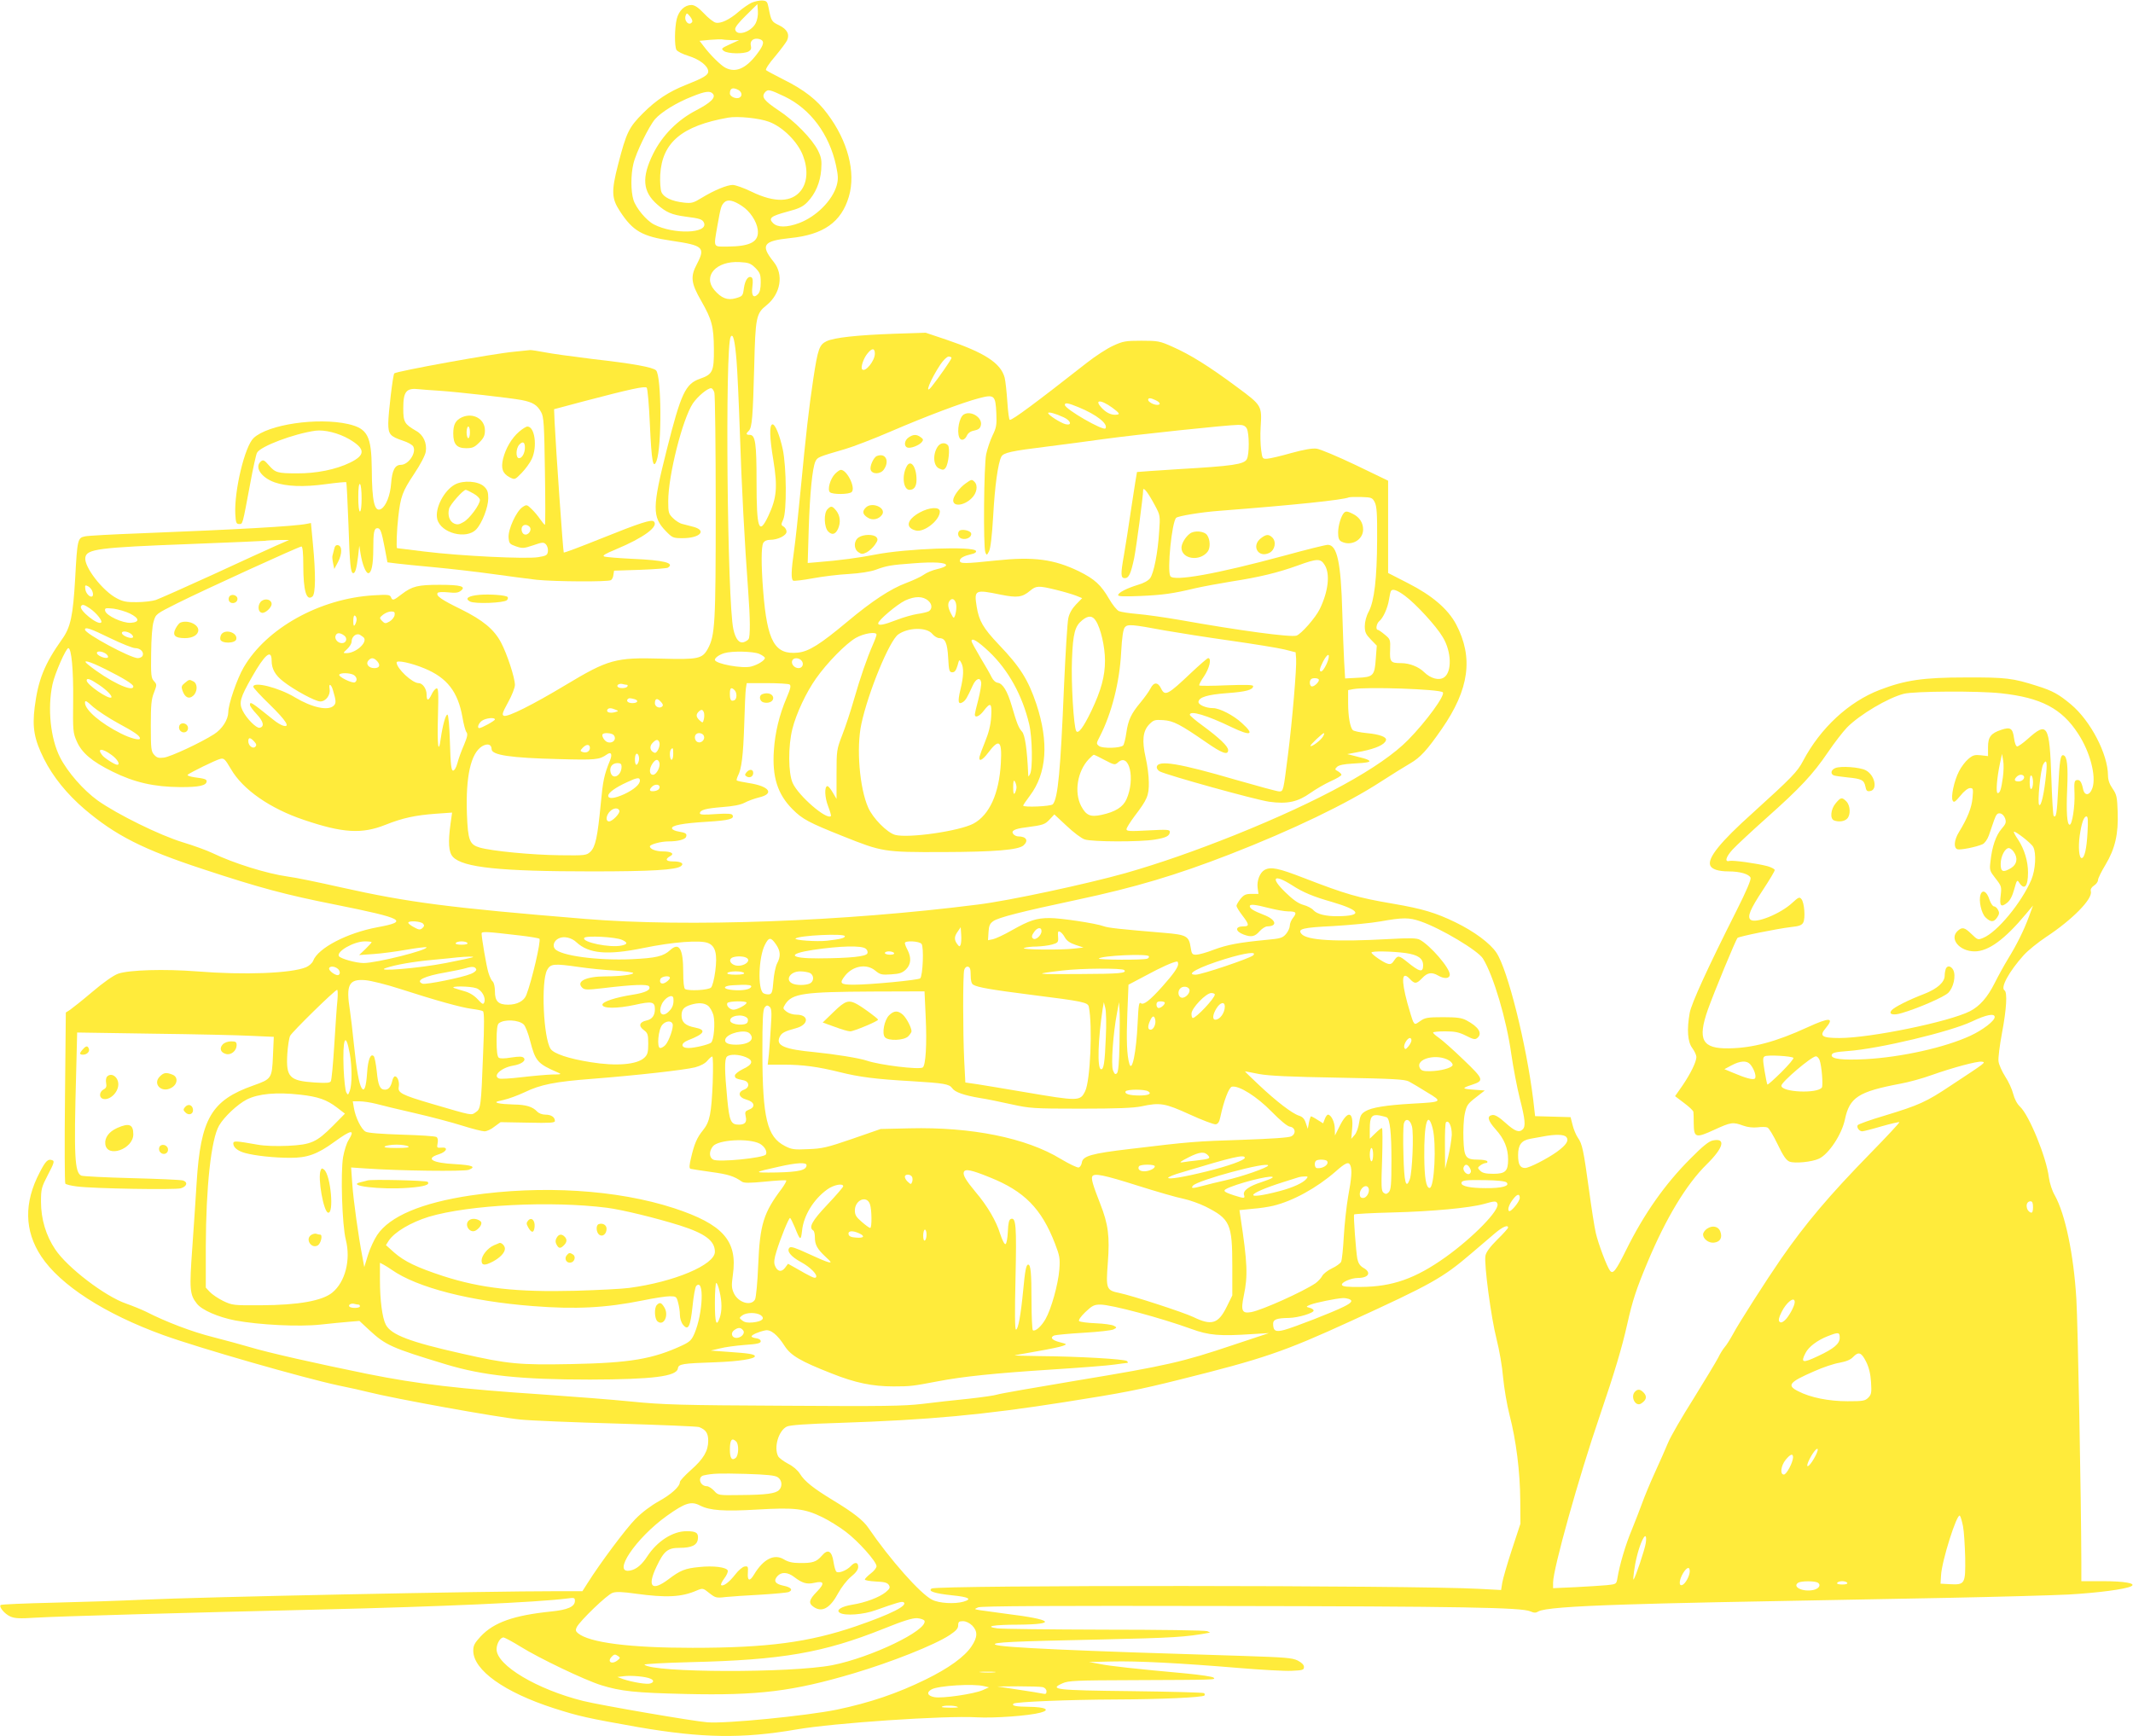 <?xml version="1.0" standalone="no"?>
<!DOCTYPE svg PUBLIC "-//W3C//DTD SVG 20010904//EN"
 "http://www.w3.org/TR/2001/REC-SVG-20010904/DTD/svg10.dtd">
<svg version="1.0" xmlns="http://www.w3.org/2000/svg"
 width="1280pt" height="1042pt" viewBox="0 0 1280 1042"
 preserveAspectRatio="xMidYMid meet">
<g transform="translate(0,1042) scale(0.1,-0.1)"
fill="#ffeb3b" stroke="none">
<path d="M4511 10404 c-19 -9 -54 -33 -78 -54 -55 -48 -108 -73 -138 -66 -13
3 -45 28 -71 56 -34 36 -56 50 -75 50 -40 0 -75 -33 -88 -84 -13 -55 -14 -161
-2 -185 6 -10 38 -26 71 -36 68 -21 120 -61 120 -94 0 -22 -29 -39 -135 -81
-101 -40 -177 -90 -256 -169 -85 -85 -100 -115 -150 -309 -41 -159 -39 -203
10 -278 79 -122 135 -153 311 -179 190 -28 204 -40 153 -138 -41 -77 -37 -115
25 -223 64 -112 75 -153 76 -289 1 -133 -7 -152 -83 -178 -88 -31 -114 -86
-200 -427 -87 -345 -88 -402 -6 -487 40 -41 44 -43 101 -43 102 0 147 44 69
67 -22 6 -53 14 -69 18 -16 3 -41 19 -57 35 -27 26 -29 34 -29 102 0 155 86
494 148 587 29 42 87 91 109 91 7 0 16 -12 20 -27 4 -16 8 -325 8 -688 0 -703
-4 -769 -48 -850 -33 -59 -58 -64 -277 -58 -276 8 -319 -4 -577 -159 -198
-119 -346 -193 -369 -184 -13 5 -10 17 25 81 23 41 41 88 41 104 0 43 -47 186
-83 254 -42 80 -109 135 -242 201 -115 56 -150 80 -139 97 3 6 30 7 62 4 44
-5 62 -3 77 9 34 26 1 36 -126 36 -131 0 -165 -8 -228 -56 -50 -39 -56 -40
-65 -18 -6 15 -19 16 -104 11 -322 -19 -643 -197 -780 -433 -39 -67 -92 -220
-92 -268 -1 -46 -37 -102 -86 -133 -80 -51 -258 -134 -300 -140 -32 -4 -43 -1
-59 17 -18 20 -20 36 -20 174 0 123 3 160 19 199 18 47 18 49 0 69 -17 18 -19
37 -17 167 1 89 6 163 15 191 13 45 14 45 143 110 158 79 729 340 744 340 7 0
11 -40 11 -112 0 -154 19 -218 55 -188 19 16 20 134 3 313 l-12 128 -25 -5
c-73 -15 -417 -34 -1001 -57 -162 -6 -310 -14 -329 -18 -45 -9 -47 -16 -60
-254 -13 -223 -27 -292 -79 -364 -106 -150 -143 -243 -164 -408 -15 -122 -3
-192 56 -310 54 -107 137 -210 243 -301 186 -158 351 -242 710 -360 342 -113
500 -155 798 -214 408 -82 442 -100 251 -135 -183 -34 -358 -125 -387 -202 -5
-13 -24 -30 -42 -38 -89 -37 -371 -48 -656 -25 -194 15 -406 9 -472 -14 -28
-10 -88 -52 -155 -109 -60 -51 -121 -99 -134 -108 l-25 -16 -5 -509 c-3 -280
-2 -513 2 -518 4 -5 36 -13 70 -17 99 -13 590 -21 623 -11 37 11 44 37 13 47
-13 4 -151 10 -308 14 -157 4 -293 11 -302 15 -40 18 -45 116 -31 616 l6 243
456 -7 c251 -3 516 -9 590 -13 l134 -6 -5 -114 c-6 -136 -8 -139 -118 -178
-252 -89 -316 -199 -340 -583 -5 -86 -17 -262 -26 -390 -18 -251 -16 -282 28
-337 30 -38 127 -80 229 -100 144 -27 383 -39 512 -25 61 7 139 14 173 17 l61
5 59 -55 c99 -91 131 -106 461 -206 222 -67 447 -91 863 -91 377 1 521 19 528
67 4 27 25 30 228 37 135 5 234 20 234 36 0 12 -36 18 -155 26 l-110 8 55 13
c30 8 98 17 150 21 75 5 95 10 95 22 0 9 -11 16 -27 18 -16 2 -28 7 -28 11 0
9 39 27 81 36 33 8 74 -25 118 -94 37 -57 95 -91 281 -164 143 -57 245 -78
372 -78 104 0 115 2 268 31 146 28 335 48 677 70 171 11 342 24 380 30 37 5
72 10 78 10 5 0 4 5 -2 11 -12 12 -289 28 -528 30 -88 1 -153 3 -145 5 8 1 71
13 140 25 69 12 136 26 150 32 24 9 23 10 -19 21 -48 12 -63 29 -34 41 10 3
89 11 176 16 87 5 167 14 179 20 21 11 21 12 2 22 -10 6 -59 13 -109 15 -49 2
-94 8 -99 13 -6 5 9 27 37 54 41 39 53 45 90 45 66 0 361 -79 546 -146 106
-39 171 -44 366 -31 l100 6 -220 -73 c-297 -100 -396 -123 -929 -211 -252 -42
-469 -80 -482 -85 -13 -5 -90 -16 -171 -25 -81 -8 -206 -22 -278 -31 -111 -13
-232 -15 -830 -11 -616 3 -726 6 -915 25 -118 12 -354 30 -525 42 -512 34
-756 63 -1060 124 -309 63 -594 127 -710 162 -44 13 -142 40 -217 59 -127 32
-282 91 -403 153 -27 13 -81 35 -118 48 -126 43 -354 217 -426 326 -55 82 -85
181 -85 285 0 78 3 87 42 163 35 66 40 82 27 86 -27 11 -41 -3 -77 -73 -95
-181 -92 -350 9 -503 114 -173 382 -346 733 -473 215 -78 844 -258 1050 -302
69 -14 150 -32 180 -40 159 -40 766 -150 913 -165 59 -6 320 -17 580 -24 259
-8 481 -17 492 -21 41 -16 55 -37 55 -82 0 -61 -28 -109 -104 -176 -36 -32
-66 -64 -66 -72 0 -27 -52 -74 -126 -115 -47 -26 -102 -67 -141 -107 -58 -59
-212 -265 -288 -386 l-30 -47 -140 0 c-463 0 -2152 -35 -2495 -51 -124 -6
-366 -14 -537 -18 -172 -4 -316 -10 -319 -14 -12 -11 24 -54 58 -69 27 -12 56
-13 153 -7 122 8 912 30 1710 49 719 17 1297 43 1478 66 43 6 47 5 47 -14 0
-35 -43 -54 -143 -64 -224 -23 -343 -65 -422 -149 -37 -40 -45 -55 -45 -86 0
-117 187 -250 485 -346 150 -48 200 -59 505 -113 384 -66 624 -70 949 -14 224
39 890 84 1081 73 107 -6 313 9 384 28 63 17 29 34 -70 35 -78 1 -105 6 -92
19 11 11 337 24 613 25 268 1 520 12 533 24 3 3 2 9 -2 14 -4 4 -201 9 -436
12 -457 5 -497 10 -414 47 35 16 79 18 424 19 504 2 496 2 483 15 -6 6 -80 17
-164 25 -306 28 -455 44 -519 57 l-65 12 135 3 c154 4 417 -10 765 -39 133
-11 274 -19 315 -17 67 3 75 5 75 23 0 13 -13 26 -38 39 -33 16 -77 19 -315
27 -1027 31 -1470 51 -1499 68 -26 14 100 20 632 31 436 10 509 14 655 41 3 0
-4 4 -15 9 -11 5 -288 9 -616 9 -328 1 -618 4 -645 8 -81 11 -23 22 126 22
239 2 208 31 -70 65 -69 9 -141 19 -160 22 -35 6 -35 6 -10 17 18 8 450 10
1450 8 1454 -2 1812 -9 1863 -32 23 -10 33 -10 48 -1 29 18 186 31 529 42 285
9 513 14 1930 40 300 6 626 15 725 20 174 10 343 32 375 50 31 17 -41 30 -171
30 l-129 0 0 108 c-1 382 -21 1446 -30 1587 -16 267 -67 509 -129 620 -17 29
-31 74 -36 109 -14 118 -118 373 -173 424 -18 17 -33 46 -41 77 -7 28 -28 74
-48 104 -19 30 -37 70 -40 90 -3 20 7 97 21 172 27 143 33 243 15 255 -26 16
27 113 115 211 25 28 86 77 134 109 158 104 281 229 269 274 -3 13 3 24 19 35
13 8 24 23 24 33 0 10 20 51 45 92 58 97 78 185 73 318 -3 88 -6 103 -30 138
-19 27 -28 53 -28 80 -1 128 -104 327 -222 426 -73 61 -110 82 -203 111 -147
47 -187 52 -430 51 -256 0 -362 -16 -516 -75 -186 -72 -355 -229 -459 -426
-34 -65 -66 -98 -303 -313 -194 -174 -271 -270 -254 -314 9 -23 49 -36 110
-36 68 0 123 -16 132 -38 4 -11 -24 -78 -84 -197 -174 -345 -270 -556 -281
-613 -18 -101 -13 -174 15 -212 14 -19 25 -43 25 -54 -1 -31 -35 -100 -84
-172 l-44 -63 54 -41 c30 -22 55 -46 56 -53 1 -7 2 -38 2 -71 1 -85 12 -88
123 -37 100 46 112 48 174 25 28 -10 60 -13 86 -10 24 3 50 3 59 -1 9 -3 36
-48 61 -100 34 -71 52 -97 72 -105 32 -12 135 -2 177 18 59 28 136 145 155
234 28 134 80 168 334 216 50 9 133 32 185 51 130 46 276 85 303 81 26 -4 25
-4 -186 -143 -148 -99 -191 -118 -398 -181 -85 -25 -157 -51 -161 -57 -8 -13
9 -37 27 -37 7 0 59 13 116 30 56 16 105 27 107 25 3 -2 -76 -87 -174 -187
-248 -254 -388 -420 -536 -633 -87 -126 -256 -390 -289 -453 -17 -31 -39 -66
-49 -77 -10 -11 -28 -40 -40 -65 -13 -25 -79 -134 -147 -244 -69 -109 -138
-228 -153 -265 -15 -36 -51 -118 -80 -181 -29 -63 -62 -144 -75 -180 -13 -36
-41 -108 -62 -160 -38 -90 -74 -212 -87 -292 -6 -36 -7 -36 -64 -42 -31 -3
-117 -8 -189 -12 l-133 -6 0 34 c0 81 154 633 281 1003 88 258 133 409 164
548 32 143 55 212 122 372 111 265 233 467 354 586 103 101 118 161 37 144
-24 -5 -61 -35 -134 -109 -153 -153 -278 -331 -385 -547 -62 -125 -79 -148
-97 -126 -18 22 -71 162 -86 228 -8 35 -26 150 -40 254 -33 241 -41 280 -67
316 -11 16 -26 51 -32 77 l-12 47 -106 3 -107 3 -11 97 c-41 334 -153 782
-221 884 -38 57 -134 128 -245 182 -119 58 -200 82 -375 112 -211 36 -281 56
-537 155 -152 59 -197 68 -234 48 -28 -15 -48 -65 -42 -108 l5 -36 -42 0 c-35
0 -46 -6 -66 -30 -13 -17 -24 -35 -24 -42 0 -6 16 -32 35 -57 43 -56 43 -66 6
-66 -51 0 -49 -30 2 -49 45 -17 67 -13 95 19 15 17 36 30 47 30 65 1 52 42
-23 70 -59 23 -82 37 -82 51 0 14 30 11 115 -11 43 -11 95 -20 115 -20 48 0
54 -7 30 -38 -11 -13 -20 -35 -20 -48 0 -12 -10 -35 -23 -50 -21 -24 -33 -27
-118 -35 -166 -16 -234 -29 -315 -59 -43 -17 -91 -30 -106 -30 -24 0 -27 5
-33 44 -10 68 -26 76 -157 87 -263 22 -339 30 -365 40 -46 17 -255 49 -324 49
-79 0 -120 -13 -228 -74 -45 -26 -95 -49 -112 -53 l-30 -6 3 48 c2 38 8 52 28
66 29 22 171 58 505 129 347 74 592 147 914 272 373 145 706 305 908 437 65
42 144 91 175 109 61 35 102 80 190 207 165 238 191 428 86 628 -49 92 -144
173 -287 246 l-121 62 0 277 0 277 -195 94 c-107 51 -212 95 -233 98 -26 4
-76 -5 -153 -26 -63 -18 -127 -33 -144 -34 -29 -2 -30 0 -37 53 -4 30 -6 91
-3 135 8 131 8 131 -142 242 -168 125 -281 195 -385 241 -78 35 -89 37 -188
37 -96 0 -111 -3 -170 -30 -36 -16 -108 -63 -160 -104 -302 -237 -442 -341
-460 -341 -5 0 -11 48 -15 108 -4 59 -11 124 -16 145 -23 88 -121 151 -352
229 l-122 41 -185 -6 c-226 -8 -364 -23 -410 -45 -43 -21 -52 -45 -79 -223
-27 -178 -45 -339 -76 -664 -14 -148 -32 -315 -40 -370 -17 -118 -19 -172 -5
-180 5 -3 58 3 117 14 59 11 157 23 217 26 66 4 130 14 160 25 68 25 91 29
227 39 124 10 202 5 196 -13 -2 -6 -26 -16 -54 -22 -27 -6 -63 -21 -79 -33
-16 -12 -64 -34 -106 -50 -94 -35 -206 -109 -353 -232 -164 -137 -231 -179
-297 -186 -139 -14 -184 67 -208 367 -13 164 -12 267 0 291 7 12 21 19 41 19
47 0 99 26 99 49 0 11 -8 24 -17 30 -16 9 -17 12 -3 43 22 48 20 316 -3 423
-19 86 -46 151 -62 148 -19 -5 -17 -78 6 -216 26 -161 20 -226 -30 -333 -57
-121 -71 -79 -71 205 0 231 -7 281 -41 281 -23 0 -24 7 -5 25 19 20 24 82 32
385 7 297 12 319 74 368 85 69 104 184 43 260 -81 101 -64 126 98 143 201 20
308 96 353 249 43 145 -6 334 -129 497 -61 83 -138 143 -260 204 -55 28 -104
54 -108 58 -5 5 19 42 54 82 34 41 66 84 72 96 17 37 1 67 -47 91 -46 22 -48
25 -64 107 -7 35 -11 40 -37 42 -17 1 -45 -5 -64 -13z m24 -123 c-28 -54 -115
-81 -123 -38 -3 12 20 41 65 85 l68 67 3 -42 c2 -24 -4 -55 -13 -72z m-381 8
c-17 -29 -52 5 -39 39 6 15 8 15 26 -7 10 -12 16 -27 13 -32z m239 -110 l42 0
-55 -25 c-52 -24 -54 -26 -36 -40 23 -17 118 -19 148 -3 14 8 18 17 14 34 -8
30 16 49 49 41 35 -9 32 -32 -13 -91 -66 -87 -128 -114 -190 -81 -28 15 -92
78 -131 131 l-23 30 64 6 c34 3 69 4 76 2 8 -2 32 -3 55 -4z m38 -299 c21 -12
25 -35 8 -45 -18 -12 -59 4 -59 24 0 32 17 39 51 21z m279 -40 c154 -75 266
-225 307 -413 13 -63 14 -82 4 -120 -26 -90 -122 -187 -226 -226 -73 -27 -129
-27 -156 0 -29 29 -14 42 87 69 68 18 92 29 119 57 48 50 77 117 83 194 4 56
1 74 -19 115 -35 70 -141 179 -239 243 -85 57 -102 79 -80 106 18 21 27 19
120 -25z m-432 17 c19 -22 -12 -53 -100 -99 -112 -58 -203 -150 -258 -260 -71
-143 -64 -229 25 -306 53 -47 87 -61 168 -72 87 -11 103 -16 112 -38 24 -64
-183 -70 -301 -9 -46 24 -108 99 -123 148 -16 52 -16 151 0 216 15 66 93 225
130 268 38 43 130 100 223 136 79 32 108 35 124 16z m337 -168 c83 -31 173
-121 204 -204 31 -81 26 -158 -12 -208 -55 -72 -158 -75 -296 -8 -47 23 -98
41 -114 41 -34 0 -112 -32 -187 -78 -49 -30 -60 -33 -106 -28 -73 8 -123 32
-135 64 -6 15 -9 61 -7 103 11 194 130 294 408 343 56 10 187 -3 245 -25z
m-163 -505 c48 -31 88 -91 95 -141 10 -74 -42 -102 -184 -103 -85 0 -81 -9
-58 125 20 111 22 121 42 141 20 19 54 12 105 -22z m81 -372 c28 -29 32 -39
32 -87 0 -37 -5 -59 -17 -71 -27 -27 -40 -8 -33 46 4 31 3 50 -5 55 -20 12
-39 -16 -46 -65 -6 -46 -8 -48 -49 -60 -50 -14 -86 0 -129 50 -70 84 13 175
152 167 55 -3 66 -7 95 -35z m-113 -557 c5 -60 14 -256 20 -435 10 -309 28
-654 50 -950 12 -159 13 -271 2 -286 -4 -6 -16 -14 -28 -18 -28 -9 -50 18 -63
77 -37 162 -51 1700 -16 1756 14 23 25 -22 35 -144z m830 42 c0 -42 -57 -113
-76 -94 -11 11 8 68 33 97 27 33 43 31 43 -3z m460 -25 c0 -9 -79 -122 -119
-172 -48 -59 -8 42 52 132 18 27 40 48 50 48 9 0 17 -4 17 -8z m269 -333 c3
-70 0 -86 -23 -133 -14 -29 -31 -80 -38 -112 -14 -68 -18 -558 -5 -589 8 -19
9 -19 22 6 9 17 18 92 25 212 10 183 29 317 49 356 13 24 57 34 276 61 88 11
241 31 340 45 197 27 746 85 806 85 29 0 41 -5 51 -22 15 -29 16 -156 0 -184
-16 -31 -88 -41 -398 -59 -142 -9 -259 -17 -261 -18 -1 -2 -16 -95 -33 -208
-16 -112 -37 -242 -45 -289 -21 -118 -20 -140 5 -140 24 0 36 26 56 120 12 59
54 371 54 409 1 22 31 -18 71 -93 31 -58 32 -61 25 -157 -8 -128 -32 -248 -54
-279 -11 -15 -40 -31 -73 -40 -68 -21 -119 -47 -119 -62 0 -8 38 -9 133 -5
136 6 194 14 332 47 44 10 141 28 215 40 168 26 279 53 398 96 118 43 137 43
162 2 33 -54 21 -158 -30 -263 -25 -52 -112 -151 -140 -160 -35 -11 -341 30
-705 95 -88 15 -200 31 -249 35 -49 4 -99 12 -111 17 -12 5 -39 38 -59 73 -50
86 -87 119 -181 166 -151 73 -271 89 -499 65 -189 -20 -216 -20 -216 -1 0 16
25 29 73 40 16 3 27 11 24 18 -10 30 -421 15 -607 -22 -90 -18 -215 -35 -344
-45 l-59 -5 6 202 c7 218 22 367 40 407 13 26 14 27 179 75 48 14 170 61 270
104 218 94 437 176 533 201 92 24 99 18 104 -91z m956 79 c28 -13 33 -28 9
-28 -21 0 -54 18 -54 30 0 13 14 13 45 -2z m-260 -45 c39 -29 46 -38 32 -41
-30 -6 -62 6 -90 34 -56 56 -15 60 58 7z m-203 3 c108 -44 179 -100 162 -127
-11 -18 -244 116 -244 141 0 15 19 12 82 -14z m-88 -61 c43 -20 51 -51 10 -41
-30 8 -104 55 -104 67 0 9 45 -3 94 -26z m1866 -510 c12 -24 15 -70 14 -225
-1 -233 -17 -367 -50 -430 -15 -27 -24 -62 -24 -88 0 -36 6 -49 36 -80 l36
-37 -6 -79 c-7 -102 -15 -110 -110 -114 l-74 -4 -6 103 c-3 57 -8 190 -11 294
-8 300 -31 405 -87 405 -13 0 -130 -29 -261 -65 -407 -110 -663 -156 -684
-123 -20 34 9 324 35 350 11 11 150 34 257 42 453 35 741 65 780 81 6 2 39 3
75 2 61 -2 66 -4 80 -32z m-6593 -260 c-43 -19 -214 -97 -380 -174 -166 -76
-320 -144 -342 -152 -22 -7 -74 -13 -115 -13 -60 -1 -84 4 -119 23 -85 44
-197 189 -189 244 7 52 76 61 633 82 237 9 437 18 445 19 8 2 44 4 80 5 l65 0
-78 -34z m-1102 -276 c4 -11 4 -23 0 -27 -12 -12 -40 15 -43 42 -3 25 -1 26
17 17 11 -6 23 -20 26 -32z m5782 11 c46 -11 99 -27 120 -35 l37 -15 -37 -38
c-23 -24 -40 -53 -46 -82 -6 -25 -17 -209 -26 -410 -21 -505 -36 -671 -67
-707 -10 -13 -178 -20 -178 -8 0 3 18 30 40 59 102 135 115 322 39 551 -49
145 -96 221 -225 356 -94 99 -119 142 -133 228 -16 101 -11 104 144 72 100
-20 129 -16 176 23 37 31 50 32 156 6z m2094 -36 c64 -47 187 -180 227 -248
53 -87 56 -210 7 -242 -30 -20 -80 -6 -118 31 -33 33 -88 55 -139 55 -63 0
-69 7 -66 80 2 61 1 64 -32 91 -19 16 -38 29 -42 29 -14 0 -8 37 8 51 24 19
51 79 59 129 4 25 9 48 12 53 9 15 37 6 84 -29z m-2860 -30 c24 -21 24 -50 2
-63 -10 -5 -40 -12 -68 -16 -27 -4 -84 -20 -125 -36 -77 -30 -110 -36 -110
-20 0 18 112 113 162 137 59 27 107 27 139 -2z m168 -38 c0 -17 -4 -40 -8 -51
-7 -18 -9 -17 -24 12 -20 38 -22 64 -5 81 18 18 38 -5 37 -42z m-5199 -8 c39
-27 77 -75 67 -84 -19 -19 -135 75 -121 97 8 14 18 11 54 -13z m239 -30 c58
-29 61 -52 6 -56 -49 -3 -148 43 -154 72 -3 17 2 18 50 13 29 -4 73 -17 98
-29z m1589 -10 c-2 -12 -15 -29 -30 -38 -25 -14 -29 -13 -45 3 -17 18 -17 19
6 38 13 10 34 19 48 19 19 0 24 -4 21 -22z m-228 -26 c0 -9 -5 -24 -10 -32 -7
-11 -10 -5 -10 23 0 23 4 36 10 32 6 -3 10 -14 10 -23z m4436 -8 c29 -44 55
-155 55 -239 0 -93 -23 -178 -81 -300 -49 -102 -80 -143 -92 -122 -15 28 -31
289 -25 433 6 154 18 197 62 232 36 29 61 28 81 -4z m414 -58 c74 -13 251 -41
393 -61 141 -20 288 -44 325 -53 l67 -17 3 -39 c4 -49 -23 -373 -49 -576 -28
-220 -27 -220 -53 -220 -11 0 -129 32 -261 70 -339 99 -465 120 -473 78 -2 -9
6 -22 18 -28 44 -23 577 -171 657 -182 108 -15 171 -1 247 53 31 22 86 54 121
70 36 16 65 33 65 39 0 5 -10 14 -21 21 -19 10 -20 12 -6 26 11 11 41 17 94
20 94 5 115 10 93 22 -8 5 -40 14 -70 21 l-55 14 90 17 c83 17 134 40 142 66
7 19 -38 36 -115 43 -40 4 -78 12 -84 18 -16 16 -28 82 -28 163 l0 77 31 6
c76 15 519 0 537 -19 17 -16 -99 -175 -208 -286 -161 -164 -528 -365 -1040
-571 -238 -95 -452 -170 -655 -228 -231 -65 -699 -166 -887 -189 -801 -102
-1745 -137 -2358 -86 -814 67 -1056 98 -1463 189 -133 30 -277 60 -320 65
-127 18 -323 79 -452 141 -33 16 -113 45 -179 65 -138 42 -391 167 -509 250
-87 63 -181 170 -227 260 -57 113 -76 293 -45 438 14 65 81 217 95 217 19 0
31 -133 29 -312 -2 -182 -1 -196 21 -246 30 -70 91 -122 215 -183 131 -65 250
-92 405 -93 112 -1 160 9 160 35 0 12 -11 16 -74 24 -26 4 -44 10 -40 15 15
13 167 88 195 95 23 6 29 0 65 -61 71 -123 235 -237 438 -305 233 -79 348 -86
490 -29 103 41 179 57 300 66 l99 7 -9 -64 c-16 -116 -12 -174 14 -202 60 -64
284 -87 836 -87 356 0 505 9 533 32 20 16 -1 28 -49 28 -42 0 -49 13 -17 31
29 15 8 29 -44 29 -40 0 -77 14 -77 30 0 12 66 30 111 30 56 0 100 11 106 27
7 19 -1 25 -44 32 -20 3 -38 11 -40 18 -7 19 63 32 211 41 131 8 166 17 151
41 -4 8 -36 9 -101 5 -66 -5 -94 -4 -94 4 0 21 35 30 134 38 66 5 109 13 134
26 20 11 59 25 87 32 94 22 63 67 -60 86 -38 6 -71 13 -74 16 -2 2 1 14 7 27
22 41 32 122 38 307 3 102 7 200 10 218 l5 32 122 0 c67 0 128 -4 135 -8 10
-7 6 -25 -18 -81 -43 -101 -69 -207 -76 -315 -11 -159 22 -262 111 -352 60
-61 101 -82 304 -163 235 -94 246 -96 596 -95 317 1 456 13 487 40 32 29 17
54 -32 54 -9 0 -23 6 -29 14 -16 19 7 32 74 40 105 14 115 17 144 48 l28 30
74 -69 c41 -39 89 -75 108 -81 43 -15 333 -16 421 -1 68 11 90 22 90 47 0 13
-17 14 -130 8 -109 -6 -130 -5 -130 7 0 8 22 43 48 78 77 101 87 124 86 204 0
39 -9 105 -19 148 -23 102 -17 159 21 199 27 27 33 29 84 26 62 -4 103 -26
258 -133 95 -66 132 -80 132 -47 0 23 -53 73 -152 146 -43 31 -78 61 -78 66 0
28 103 -3 250 -74 117 -56 141 -47 64 23 -50 47 -135 91 -175 91 -44 0 -90 21
-87 39 5 27 54 42 173 51 112 8 155 20 155 42 0 8 -44 9 -159 5 -87 -4 -161
-4 -164 -1 -3 4 10 29 29 56 32 48 46 108 24 108 -5 0 -51 -40 -102 -88 -139
-132 -157 -142 -180 -95 -19 40 -44 41 -64 1 -9 -18 -36 -55 -59 -83 -57 -68
-75 -106 -86 -184 -5 -36 -14 -70 -19 -75 -17 -17 -123 -19 -144 -4 -18 14
-18 16 4 58 71 138 119 327 128 506 5 90 12 137 22 149 17 20 41 18 240 -19z
m-6329 -46 c68 -33 136 -60 150 -60 31 0 54 -23 45 -45 -3 -8 -16 -15 -29 -15
-44 0 -317 147 -317 171 0 18 30 8 151 -51z m4934 25 c12 -14 30 -25 42 -25
35 0 48 -28 53 -119 4 -77 7 -86 25 -86 14 0 22 11 31 40 10 38 11 39 22 18
17 -30 15 -83 -5 -164 -17 -72 -13 -90 15 -73 17 11 26 27 59 99 19 43 46 53
51 19 2 -12 -6 -58 -17 -102 -12 -44 -21 -85 -21 -91 0 -22 29 -10 54 24 41
53 49 46 44 -37 -3 -50 -15 -97 -36 -148 -17 -41 -32 -83 -34 -92 -6 -32 17
-22 51 23 67 89 85 76 77 -61 -10 -182 -68 -311 -164 -363 -84 -45 -389 -89
-470 -68 -48 13 -134 100 -162 164 -52 117 -72 359 -41 502 41 191 168 499
221 537 60 43 172 45 205 3z m-4809 1 c10 -8 16 -18 11 -22 -10 -10 -59 8 -65
24 -5 17 30 15 54 -2z m1279 -10 c22 -16 14 -46 -13 -46 -25 0 -46 25 -38 45
7 19 26 19 51 1z m120 -15 c18 -31 -52 -91 -105 -91 -23 0 -23 0 4 25 14 13
26 33 26 44 0 30 28 53 50 41 10 -6 21 -14 25 -19z m3075 20 c0 -5 -9 -31 -21
-58 -38 -87 -77 -201 -114 -330 -20 -70 -52 -167 -71 -215 -33 -86 -34 -91
-34 -235 l0 -148 -23 39 c-12 21 -26 38 -32 38 -19 -3 -16 -69 5 -122 11 -29
19 -55 16 -58 -25 -25 -194 121 -229 198 -27 59 -28 222 -2 325 23 92 83 220
142 303 66 94 179 209 238 243 48 28 125 40 125 20z m675 -102 c116 -110 200
-262 241 -435 19 -79 22 -272 5 -300 -10 -18 -10 -18 -11 1 -6 143 -19 235
-37 254 -20 22 -30 46 -62 156 -26 88 -53 132 -83 137 -14 2 -28 15 -37 33 -8
17 -38 70 -68 119 -29 49 -53 93 -53 98 0 23 37 1 105 -63z m-5299 -13 c10 -8
16 -18 11 -22 -10 -10 -59 8 -65 24 -5 17 30 15 54 -2z m3919 0 c19 -8 35 -20
35 -25 0 -14 -40 -40 -81 -51 -51 -15 -219 16 -219 40 0 12 26 31 57 40 47 14
171 11 208 -4z m-2925 -41 c0 -49 21 -87 70 -125 65 -51 192 -120 222 -120 34
0 62 39 56 75 -7 36 9 31 20 -7 19 -64 20 -78 5 -93 -33 -33 -130 -12 -232 49
-97 59 -251 98 -251 64 0 -6 45 -55 100 -108 98 -96 125 -139 78 -125 -13 4
-38 19 -56 34 -136 109 -142 113 -142 90 0 -7 18 -32 41 -56 41 -44 47 -75 17
-81 -20 -4 -81 58 -103 105 -22 46 -13 77 56 198 78 138 119 172 119 100z
m6341 7 c-10 -34 -33 -72 -43 -72 -13 0 -9 19 12 60 24 46 42 53 31 12z
m-5707 -11 c21 -24 13 -41 -18 -41 -33 0 -53 25 -36 45 17 20 33 19 54 -4z
m2546 4 c16 -19 6 -45 -18 -45 -25 0 -46 25 -38 45 7 19 40 19 56 0z m-4178
-51 c112 -56 168 -91 168 -104 0 -39 -149 33 -270 130 -45 36 4 23 102 -26z
m1916 4 c135 -56 200 -140 227 -292 7 -42 18 -83 24 -90 9 -11 6 -28 -15 -78
-15 -34 -33 -83 -39 -108 -7 -26 -18 -45 -26 -45 -11 0 -15 34 -19 168 -3 101
-9 167 -15 168 -11 1 -29 -66 -40 -143 -14 -103 -22 -40 -17 128 4 149 3 176
-9 172 -8 -2 -21 -18 -29 -36 -19 -40 -30 -41 -30 0 0 34 -24 68 -48 68 -38 0
-132 88 -132 124 0 16 89 -3 168 -36z m-427 -38 c21 -12 25 -35 9 -45 -14 -9
-102 34 -94 46 7 12 61 11 85 -1z m-1526 -61 c46 -31 81 -67 73 -75 -15 -14
-148 77 -148 102 0 17 22 9 75 -27z m7318 34 c9 -9 -22 -43 -40 -43 -13 0 -18
31 -6 43 8 9 38 9 46 0z m-4152 -33 c6 0 7 -4 4 -10 -8 -13 -52 -13 -59 -1 -7
11 14 21 32 15 8 -2 18 -4 23 -4z m647 -32 c16 -16 15 -55 -2 -61 -20 -8 -26
2 -26 40 0 35 8 41 28 21z m7600 -19 c240 -26 365 -91 463 -243 71 -108 109
-253 86 -324 -16 -48 -48 -52 -57 -6 -9 42 -19 56 -38 52 -14 -3 -16 -15 -13
-80 3 -78 -14 -188 -29 -188 -16 0 -21 76 -15 214 6 139 0 196 -22 203 -18 6
-24 -31 -32 -198 -7 -149 -12 -181 -27 -166 -4 3 -10 107 -14 229 -11 321 -23
340 -144 231 -26 -23 -54 -43 -61 -43 -7 0 -15 20 -19 50 -8 59 -21 68 -76 50
-63 -21 -80 -43 -80 -104 l0 -54 -43 5 c-36 4 -48 1 -75 -22 -18 -15 -43 -48
-56 -74 -30 -58 -50 -155 -38 -176 7 -14 15 -8 46 29 22 28 46 46 58 46 19 0
20 -4 15 -59 -5 -59 -31 -123 -82 -206 -28 -46 -33 -93 -9 -102 17 -6 113 13
151 30 13 6 29 28 38 53 8 24 22 65 31 90 13 36 20 45 37 42 12 -2 24 -14 30
-31 7 -23 4 -32 -22 -62 -33 -38 -57 -106 -66 -193 -7 -55 -5 -59 30 -104 36
-46 37 -50 31 -102 -8 -63 1 -74 38 -45 18 14 32 41 43 81 16 58 18 60 31 39
31 -46 52 -21 52 63 0 67 -22 139 -59 196 -17 24 -28 46 -26 48 7 7 105 -69
116 -91 20 -37 14 -137 -11 -197 -59 -138 -205 -315 -289 -349 -31 -13 -33
-13 -70 23 -41 40 -56 44 -83 19 -52 -47 10 -123 102 -123 82 0 180 71 308
225 l42 50 -25 -68 c-30 -81 -71 -164 -125 -252 -22 -36 -58 -101 -80 -145
-43 -86 -90 -139 -148 -169 -126 -64 -598 -161 -783 -161 -106 0 -123 12 -84
58 55 66 26 68 -109 6 -187 -86 -328 -124 -470 -126 -162 -3 -191 51 -127 233
38 106 167 419 178 430 10 9 237 55 321 65 48 5 65 11 73 27 14 25 7 121 -11
141 -11 14 -17 12 -55 -23 -71 -66 -220 -126 -250 -101 -21 18 -3 62 75 180
38 58 70 111 70 118 0 6 -19 16 -42 23 -64 17 -207 37 -229 32 -31 -9 -23 23
18 68 21 23 113 109 205 191 200 178 277 260 368 394 38 56 89 122 114 148 76
77 246 178 341 202 63 16 449 18 583 3z m-8201 -35 c28 -8 20 -24 -12 -24 -25
0 -39 12 -28 24 8 7 12 7 40 0z m167 -44 c-15 -15 -44 -2 -44 19 0 29 13 33
34 11 14 -14 17 -23 10 -30z m-3268 -99 c102 -55 134 -77 134 -93 0 -14 -58 1
-115 30 -120 60 -215 141 -215 184 0 17 8 13 48 -24 27 -23 93 -67 148 -97z
m2989 79 c18 -7 18 -8 -7 -15 -29 -7 -52 1 -43 16 7 11 23 11 50 -1z m529 -16
c3 -8 3 -27 0 -40 -6 -24 -7 -24 -25 -8 -22 20 -24 35 -7 52 16 16 25 15 32
-4z m-1254 -42 c0 -8 -80 -52 -94 -52 -15 0 -4 30 16 44 24 17 78 22 78 8z
m704 -88 c9 -3 16 -14 16 -24 0 -20 -23 -32 -45 -24 -19 7 -37 39 -28 48 8 8
37 8 57 0z m550 -11 c9 -21 -16 -46 -37 -37 -17 6 -23 35 -10 47 12 13 41 7
47 -10z m3716 -2 c-11 -22 -69 -66 -76 -58 -5 4 72 77 81 77 3 0 1 -9 -5 -19z
m-6415 -31 c14 -15 16 -23 7 -32 -15 -15 -42 7 -42 33 0 25 12 24 35 -1z
m2432 -6 c7 -20 -14 -67 -29 -62 -26 9 -33 36 -14 57 23 25 35 26 43 5z
m-1007 -40 c0 -36 113 -53 405 -60 219 -6 242 -4 287 28 25 18 34 2 19 -35
-36 -88 -43 -123 -56 -262 -19 -199 -32 -258 -62 -287 -24 -22 -30 -23 -185
-21 -169 2 -405 25 -479 46 -61 18 -71 42 -77 201 -8 225 23 365 91 407 32 19
57 12 57 -17z m590 7 c0 -21 -22 -33 -45 -24 -14 5 -14 8 1 24 22 24 44 24 44
0z m500 -36 c0 -19 -4 -35 -10 -35 -11 0 -14 53 -3 63 11 12 13 8 13 -28z
m-3372 -5 c37 -26 56 -60 35 -60 -14 0 -78 41 -90 58 -33 41 -1 43 55 2z
m3165 -38 c-3 -12 -9 -22 -14 -22 -11 0 -12 54 -2 64 11 11 23 -19 16 -42z
m2797 6 c57 -30 61 -30 79 -14 68 62 105 -99 51 -221 -21 -47 -67 -76 -151
-94 -66 -14 -91 -3 -121 53 -43 83 -23 208 45 281 14 15 28 27 31 27 3 0 33
-14 66 -32z m5389 -104 c-10 -72 -17 -94 -31 -94 -12 0 -5 91 14 180 l12 55 7
-40 c4 -22 3 -67 -2 -101z m-8063 91 c10 -24 -16 -75 -37 -75 -24 0 -25 36 -3
68 18 26 32 28 40 7z m8323 -67 c-11 -115 -30 -201 -42 -189 -12 12 8 213 24
243 19 35 25 17 18 -54z m-8549 41 c0 -55 -54 -83 -66 -34 -8 31 10 55 42 55
18 0 24 -6 24 -21z m8413 -55 c12 -12 -6 -34 -29 -34 -26 0 -30 10 -12 28 13
13 31 16 41 6z m57 -39 c0 -19 -4 -37 -10 -40 -6 -4 -10 12 -10 40 0 28 4 44
10 40 6 -3 10 -21 10 -40z m-8360 10 c0 -23 -36 -54 -93 -81 -59 -27 -97 -31
-97 -10 0 18 42 49 112 81 61 29 78 31 78 10z m2260 -40 c0 -11 -5 -27 -10
-35 -7 -11 -10 -1 -10 35 0 36 3 46 10 35 5 -8 10 -24 10 -35z m-2142 -2 c-2
-11 -14 -19 -31 -21 -29 -4 -35 6 -15 26 19 19 50 15 46 -5z m-241 -139 c5
-15 -42 -64 -62 -64 -22 0 -19 36 6 61 21 21 50 23 56 3z m8810 -131 c-5 -97
-18 -153 -35 -153 -16 0 -21 66 -12 133 11 77 25 117 41 117 9 0 10 -27 6 -97z
m-443 -115 c27 -38 20 -76 -16 -98 -48 -29 -63 -23 -62 27 1 45 26 93 49 93 7
0 21 -10 29 -22z m-4329 -202 c63 -41 127 -68 237 -99 174 -51 188 -84 38 -86
-73 -1 -126 12 -148 36 -9 11 -37 26 -61 32 -31 9 -62 31 -108 76 -93 90 -69
112 42 41z m770 -216 c122 -42 344 -175 374 -223 63 -102 141 -364 170 -572
12 -83 35 -203 51 -267 33 -128 36 -168 18 -186 -22 -22 -47 -12 -104 39 -37
34 -63 49 -77 47 -36 -5 -30 -32 18 -86 52 -57 75 -114 75 -181 0 -70 -16 -86
-89 -86 -45 0 -65 5 -78 18 -17 17 -17 19 1 33 11 8 26 14 34 14 7 0 10 5 7
10 -3 6 -28 10 -54 10 -76 0 -85 13 -89 123 -2 52 1 120 8 152 11 51 17 60 66
98 l54 42 -68 5 c-70 5 -71 9 -10 29 76 25 73 33 -50 151 -61 59 -128 118
-147 131 -19 13 -35 27 -35 32 0 4 33 7 72 7 59 0 83 -5 125 -26 43 -22 55
-25 68 -14 33 27 9 67 -65 106 -28 15 -57 19 -140 19 -93 0 -109 -3 -137 -23
-31 -22 -32 -22 -43 -3 -5 11 -21 62 -35 113 -38 141 -32 193 15 143 30 -32
40 -31 75 5 31 33 57 37 95 15 38 -22 70 -19 70 6 0 40 -117 175 -180 209 -18
10 -61 11 -184 4 -322 -18 -494 -8 -526 31 -25 30 6 38 192 47 101 6 228 18
283 28 134 24 171 24 240 0z m-5986 -14 c9 -10 7 -16 -5 -27 -13 -11 -21 -10
-50 6 -19 10 -34 22 -34 27 0 14 77 9 89 -6z m3226 -125 c-6 -14 -8 -14 -21 3
-19 26 -18 46 4 76 l17 25 3 -44 c2 -24 0 -51 -3 -60z m485 81 c0 -27 -37 -59
-52 -44 -8 8 -7 18 6 36 19 30 46 34 46 8z m-3127 -27 c60 -7 111 -16 114 -19
11 -11 -46 -255 -79 -339 -14 -35 -55 -57 -109 -57 -59 0 -79 21 -79 80 0 28
-6 52 -13 59 -8 6 -19 30 -26 53 -12 38 -40 204 -41 235 0 14 28 12 233 -12z
m3267 -11 c11 -20 31 -34 64 -45 l48 -16 -54 -6 c-80 -10 -327 -7 -303 3 11 5
45 9 75 9 30 1 72 6 93 12 33 9 38 14 37 37 -1 15 -2 31 -1 35 2 17 25 0 41
-29z m-1320 7 c0 -11 -27 -18 -107 -27 -62 -7 -199 3 -189 13 19 19 296 32
296 14z m-1610 -37 c74 -68 185 -78 400 -34 179 37 343 49 389 30 45 -18 57
-66 43 -171 -6 -46 -17 -88 -25 -96 -16 -16 -134 -22 -156 -9 -7 5 -11 43 -11
101 0 141 -24 182 -78 133 -41 -38 -85 -48 -232 -55 -204 -9 -426 21 -460 62
-16 19 -5 50 23 63 30 15 77 5 107 -24z m273 15 c35 -16 34 -26 -3 -34 -69
-15 -240 20 -224 46 9 15 188 6 227 -12z m925 -29 c26 -39 28 -70 5 -113 -9
-18 -19 -66 -22 -107 -5 -65 -9 -75 -26 -78 -11 -1 -26 2 -34 7 -35 23 -29
216 9 290 24 48 36 48 68 1z m-2428 15 c0 -3 -17 -21 -37 -41 l-38 -36 86 6
c47 3 137 15 199 26 63 11 116 17 119 15 15 -16 -299 -95 -377 -95 -45 0 -138
26 -148 41 -17 28 88 88 154 89 23 0 42 -2 42 -5z m575 -5 c4 -6 -10 -10 -35
-10 -25 0 -39 4 -35 10 3 6 19 10 35 10 16 0 32 -4 35 -10z m2725 -5 c15 -18
8 -191 -8 -207 -10 -10 -298 -38 -399 -38 -81 0 -88 8 -52 54 48 60 130 74
182 30 28 -23 38 -26 94 -22 52 3 68 9 90 30 30 30 33 70 9 117 -9 16 -16 35
-16 41 0 16 86 12 100 -5z m-336 -28 c10 -7 15 -19 11 -29 -7 -19 -103 -29
-293 -30 -175 -1 -192 27 -32 51 162 24 288 27 314 8z m171 -27 c4 -6 -7 -10
-24 -10 -17 0 -31 5 -31 10 0 6 11 10 24 10 14 0 28 -4 31 -10z m3070 0 c75
-11 105 -32 105 -74 0 -45 -21 -40 -96 21 -49 40 -57 40 -78 8 -13 -20 -22
-24 -39 -19 -27 8 -96 56 -97 67 0 10 122 8 205 -3z m-915 -14 c-19 -18 -310
-116 -345 -116 -66 0 20 46 176 94 124 38 195 47 169 22z m-626 -5 c3 -5 -1
-12 -10 -15 -23 -9 -299 -7 -290 1 18 18 290 30 300 14z m-4055 -5 c-2 -3 -76
-19 -164 -36 -158 -31 -431 -54 -360 -30 59 20 162 38 280 49 66 6 134 13 150
15 50 5 99 6 94 2z m1635 -2 c44 -17 -11 -60 -61 -48 -29 8 -42 32 -22 45 16
10 60 12 83 3z m2596 -40 c0 -20 -29 -61 -95 -135 -76 -85 -113 -113 -129
-100 -11 9 -14 -12 -19 -117 -8 -177 -34 -303 -50 -246 -15 52 -18 142 -12
300 l7 174 104 55 c92 50 164 82 187 84 4 1 7 -6 7 -15z m-3594 -18 c54 -8
150 -18 212 -21 61 -4 112 -11 112 -15 0 -10 -79 -20 -164 -20 -119 0 -181
-30 -142 -68 13 -13 29 -14 123 -3 182 22 269 25 278 11 13 -21 -21 -38 -98
-50 -103 -16 -182 -42 -182 -60 0 -24 88 -24 195 -1 102 23 120 19 120 -26 0
-38 -17 -61 -51 -68 -42 -9 -49 -33 -16 -57 24 -18 27 -26 27 -82 0 -52 -4
-66 -23 -84 -44 -42 -169 -52 -323 -27 -132 21 -221 51 -240 80 -43 66 -58
403 -21 473 21 38 39 40 193 18z m-1442 -18 c7 -12 7 -21 0 -28 -13 -13 -68
26 -58 41 9 15 45 6 58 -13z m824 4 c2 -7 -12 -19 -32 -27 -51 -22 -271 -66
-290 -59 -47 18 10 46 140 68 49 9 103 20 119 25 38 12 57 10 63 -7z m2967
-35 c0 -32 5 -51 15 -57 26 -16 107 -30 350 -61 311 -39 339 -45 344 -72 23
-112 9 -444 -22 -506 -30 -61 -38 -61 -367 -5 -110 19 -234 39 -276 46 l-76
11 -7 135 c-8 170 -8 510 0 540 4 14 13 22 23 20 12 -3 16 -15 16 -51z m921
31 c19 -19 -25 -23 -269 -24 -274 -2 -281 0 -102 21 115 14 358 15 371 3z
m-2281 -18 c4 -6 -15 -10 -50 -10 -35 0 -54 4 -50 10 3 6 26 10 50 10 24 0 47
-4 50 -10z m396 0 c22 -12 25 -43 5 -59 -16 -13 -71 -17 -103 -7 -56 18 -26
76 39 76 22 0 48 -5 59 -10z m-841 -29 c0 -6 -10 -17 -22 -25 -25 -18 -44 -7
-35 18 7 17 57 23 57 7z m-1620 -66 c217 -70 368 -112 431 -120 31 -4 61 -10
67 -14 8 -5 9 -74 1 -256 -12 -319 -14 -331 -45 -351 -28 -19 -16 -21 -259 50
-187 55 -209 67 -202 104 5 28 -7 62 -23 62 -5 0 -13 -12 -16 -27 -9 -37 -22
-53 -44 -53 -30 0 -41 25 -49 110 -5 45 -13 86 -18 91 -19 19 -35 -20 -40
-100 -6 -87 -17 -116 -33 -91 -15 24 -30 105 -46 260 -8 80 -19 172 -24 205
-25 155 -7 191 94 182 33 -3 126 -26 206 -52z m2108 13 c-6 -17 -52 -25 -110
-20 -48 4 -63 17 -30 25 9 3 46 5 80 6 46 1 63 -2 60 -11z m-1650 -9 c33 -11
59 -57 48 -85 -6 -15 -12 -11 -39 18 -21 23 -49 40 -77 48 -25 7 -54 16 -65
20 -31 13 96 12 133 -1z m4280 -10 c4 -21 -26 -51 -47 -47 -20 4 -26 35 -10
54 16 19 53 14 57 -7z m-5113 -61 c-4 -35 -12 -156 -19 -269 -7 -113 -16 -212
-21 -219 -6 -10 -29 -11 -96 -7 -152 10 -173 32 -165 170 3 48 11 98 17 110
12 24 269 276 282 276 4 1 5 -27 2 -61z m3530 -102 c8 -163 0 -292 -18 -303
-24 -14 -259 15 -335 41 -43 15 -192 39 -312 51 -182 17 -235 39 -212 90 12
26 29 35 99 54 78 21 79 81 3 81 -22 0 -47 8 -61 19 -22 18 -22 19 -6 45 42
63 109 73 523 75 l312 1 7 -154z m1735 135 c0 -22 -111 -140 -132 -141 -5 0
-8 12 -8 26 0 33 87 124 119 124 11 0 21 -4 21 -9z m-3249 -23 c3 -32 -4 -55
-24 -75 -39 -43 -70 -18 -47 37 17 42 68 69 71 38z m439 -26 c0 -12 -56 -42
-78 -42 -23 0 -46 25 -37 40 7 12 115 14 115 2z m2510 0 c0 -12 -23 -32 -37
-32 -7 0 -13 9 -13 20 0 15 7 20 25 20 14 0 25 -4 25 -8z m-2743 -17 c13 -9
27 -34 34 -57 12 -47 3 -152 -14 -166 -16 -12 -99 -32 -135 -32 -47 0 -49 28
-4 46 101 39 114 63 42 77 -57 11 -80 32 -80 72 0 36 14 52 57 65 44 13 77 11
100 -5z m2389 -190 c-6 -155 -13 -198 -30 -192 -22 7 -17 179 11 362 l7 40 9
-35 c5 -19 7 -97 3 -175z m82 -42 c-2 -110 -7 -166 -15 -174 -10 -10 -15 -6
-24 17 -13 32 1 224 24 344 l12 65 3 -45 c2 -25 2 -118 0 -207z m632 226 c0
-38 -29 -79 -57 -79 -19 0 -16 31 7 68 22 36 50 43 50 11z m-2724 -119 c-3
-58 -9 -133 -12 -167 l-7 -63 97 0 c113 0 203 -12 336 -45 116 -29 215 -42
430 -54 195 -12 226 -17 244 -42 16 -24 71 -43 166 -59 41 -6 127 -24 190 -38
110 -24 129 -26 415 -26 218 0 318 4 365 14 112 24 141 19 290 -49 74 -34 144
-60 155 -59 14 2 22 14 28 43 21 99 52 180 70 183 43 8 150 -60 237 -149 53
-54 94 -88 110 -91 33 -4 40 -42 9 -58 -13 -8 -122 -15 -294 -21 -280 -9 -310
-11 -675 -55 -230 -27 -283 -42 -288 -82 -2 -13 -10 -26 -18 -29 -8 -3 -56 20
-108 51 -208 127 -537 193 -908 184 l-173 -4 -170 -59 c-151 -52 -181 -59
-265 -62 -84 -4 -100 -2 -140 19 -107 55 -134 166 -135 559 0 203 3 259 14
273 11 13 16 14 29 4 12 -11 14 -31 8 -118z m-142 50 c5 -5 6 -16 2 -25 -9
-24 -99 -17 -104 8 -6 31 73 45 102 17z m7486 6 c0 -23 -70 -77 -145 -112
-153 -71 -414 -129 -631 -141 -137 -7 -207 1 -202 25 3 14 21 18 98 24 185 13
615 116 743 177 86 41 137 51 137 27z m-5038 -14 c7 -26 -9 -62 -27 -62 -18 0
-19 20 -3 55 13 29 24 32 30 7z m-3789 -31 c10 -10 27 -53 38 -97 32 -124 44
-138 169 -192 22 -9 17 -11 -35 -11 -33 -1 -115 -8 -183 -16 -67 -8 -129 -12
-137 -8 -41 15 13 65 83 77 50 8 81 30 65 47 -9 9 -27 9 -75 2 -42 -7 -67 -7
-75 -1 -9 7 -13 41 -13 103 0 62 4 96 13 103 31 26 120 22 150 -7z m893 4 c8
-19 -21 -103 -43 -127 -9 -10 -23 -18 -31 -18 -22 0 -12 113 13 140 21 23 53
26 61 5z m462 -57 c36 -36 -3 -68 -81 -68 -50 0 -72 12 -64 34 14 36 119 60
145 34z m3972 -42 c0 -8 -8 -24 -18 -36 -16 -19 -20 -20 -25 -8 -6 17 18 58
34 58 5 0 9 -6 9 -14z m-6371 -80 c14 -76 14 -186 0 -223 -10 -26 -11 -27 -21
-9 -6 11 -13 75 -16 142 -7 183 12 228 37 90z m2377 -21 c48 -20 42 -44 -19
-72 -26 -13 -47 -30 -47 -38 0 -16 5 -19 53 -29 35 -8 37 -43 2 -56 -41 -15
-33 -47 15 -60 48 -13 56 -45 14 -60 -22 -9 -25 -14 -19 -41 8 -34 -4 -49 -41
-49 -48 0 -57 20 -70 156 -16 168 -17 237 -2 252 16 16 71 15 114 -3z m6286
-4 c4 -4 -28 -42 -72 -86 -44 -43 -81 -77 -84 -74 -2 2 -10 39 -17 82 -11 68
-11 80 1 87 16 10 160 2 172 -9z m-6485 -148 c-8 -186 -17 -235 -58 -286 -37
-45 -53 -84 -72 -166 -11 -45 -12 -63 -3 -66 6 -2 61 -10 123 -19 103 -14 138
-25 185 -58 13 -9 44 -9 139 0 67 7 124 10 127 7 3 -3 -9 -24 -26 -48 -110
-145 -132 -216 -142 -458 -4 -105 -13 -195 -19 -208 -23 -42 -100 -20 -127 37
-14 31 -15 46 -6 111 29 204 -59 303 -354 400 -341 111 -792 139 -1220 76
-294 -44 -486 -125 -561 -238 -18 -27 -43 -81 -55 -120 l-22 -72 -12 65 c-23
119 -53 334 -60 434 l-7 99 89 -6 c196 -14 589 -19 617 -8 46 18 23 28 -81 34
-139 7 -182 33 -99 59 48 15 60 45 15 40 -26 -2 -27 -1 -22 26 4 19 1 33 -7
38 -8 5 -102 11 -209 14 -122 4 -203 10 -216 18 -26 14 -61 86 -70 141 l-7 41
41 0 c23 0 67 -7 99 -15 32 -9 137 -34 233 -56 96 -22 224 -56 284 -75 60 -19
120 -34 133 -34 14 0 41 12 60 28 l37 27 163 -3 c133 -3 163 -1 163 10 0 23
-22 38 -57 38 -19 0 -40 8 -50 19 -27 29 -67 41 -141 42 -37 1 -78 4 -92 8
-21 6 -16 9 31 19 31 7 88 28 126 46 97 47 184 64 406 81 269 21 554 53 618
69 34 9 61 24 74 40 11 13 24 25 29 25 5 1 6 -65 3 -156z m4421 131 c13 -9 21
-21 19 -27 -5 -17 -74 -35 -134 -36 -41 -1 -54 3 -62 18 -31 57 104 91 177 45z
m2221 4 c13 -34 22 -151 14 -165 -26 -38 -243 -29 -243 11 0 22 181 176 207
176 8 0 17 -10 22 -22z m-416 -26 c23 -26 39 -74 28 -85 -10 -10 -53 1 -135
36 l-48 20 43 23 c53 28 91 30 112 6z m-2948 -58 c59 -11 185 -17 475 -22 333
-6 400 -10 425 -23 17 -9 66 -38 109 -65 95 -57 94 -58 -90 -68 -156 -9 -244
-23 -281 -46 -25 -15 -31 -27 -37 -68 -4 -28 -15 -61 -27 -74 l-20 -23 5 60
c10 107 -27 114 -76 14 l-27 -54 -1 40 c0 40 -22 85 -41 85 -5 0 -14 -12 -19
-26 l-10 -26 -34 21 c-18 12 -36 21 -39 21 -2 0 -8 -17 -12 -37 l-7 -38 -12
35 c-8 25 -19 37 -41 44 -41 13 -135 85 -240 184 -48 45 -86 82 -84 82 2 0 40
-7 84 -16z m-665 -104 c24 -15 2 -25 -53 -25 -59 0 -91 10 -82 25 8 13 115 13
135 0z m-5089 -20 c108 -12 159 -30 221 -77 l48 -37 -72 -73 c-99 -99 -130
-113 -270 -120 -70 -3 -139 -1 -183 7 -130 23 -145 24 -145 7 0 -24 27 -45 70
-57 62 -17 178 -29 270 -29 103 -1 166 22 267 96 102 74 126 77 84 9 -11 -17
-25 -62 -32 -100 -16 -95 -6 -409 16 -496 31 -121 -3 -254 -81 -318 -60 -49
-201 -75 -429 -76 -166 -1 -171 0 -226 26 -30 15 -66 39 -80 54 l-24 26 0 246
c1 359 32 646 80 727 30 52 110 127 166 156 70 35 178 45 320 29z m6521 -136
c19 -12 28 -94 28 -256 0 -149 -3 -179 -16 -193 -13 -13 -19 -13 -32 -3 -13
11 -14 38 -8 200 3 104 3 188 -1 188 -4 0 -22 -14 -40 -32 l-33 -32 0 60 c0
72 12 88 60 79 19 -4 38 -9 42 -11z m151 -54 c12 -45 2 -275 -13 -318 -23 -63
-34 -19 -38 148 -3 87 -1 171 2 185 9 37 38 28 49 -15z m124 -11 c24 -92 11
-359 -18 -359 -21 0 -31 62 -32 185 -2 206 21 284 50 174z m115 -41 c-2 -29
-11 -87 -21 -128 l-19 -75 -1 136 c-1 75 2 139 6 143 17 17 36 -25 35 -76z
m687 -12 c18 -21 1 -47 -56 -89 -59 -42 -166 -97 -191 -97 -30 0 -42 21 -42
77 0 62 20 88 72 98 18 3 53 10 78 14 72 14 126 13 139 -3z m-4840 -40 c29
-16 47 -47 37 -65 -13 -21 -284 -48 -316 -31 -25 13 -26 50 -2 80 32 40 215
50 281 16z m-2109 -16 c10 -7 -11 -10 -70 -10 -59 0 -80 3 -70 10 8 5 40 10
70 10 30 0 62 -5 70 -10z m5790 -50 c0 -22 -4 -40 -10 -40 -5 0 -10 18 -10 40
0 22 5 40 10 40 6 0 10 -18 10 -40z m-989 -6 c14 -17 6 -20 -70 -29 -30 -3
-68 -8 -85 -11 -23 -3 -14 4 37 30 67 34 96 36 118 10z m219 -13 c0 -14 -100
-50 -230 -82 -137 -34 -230 -49 -230 -38 0 5 37 20 83 33 307 93 377 109 377
87z m494 -20 c13 -20 -25 -46 -61 -42 -14 1 -18 33 -6 44 9 10 61 9 67 -2z
m-3124 -24 c0 -30 -44 -41 -180 -44 -144 -2 -143 0 15 35 106 24 165 27 165 9z
m3264 -3 c10 -26 7 -74 -14 -186 -10 -59 -22 -167 -26 -240 -4 -73 -11 -141
-16 -151 -5 -10 -30 -28 -56 -40 -25 -12 -52 -33 -58 -46 -7 -13 -25 -32 -40
-43 -78 -52 -318 -160 -385 -173 -56 -10 -64 7 -45 99 25 119 22 195 -20 472
l-6 41 78 8 c44 3 99 12 124 18 120 29 261 107 374 205 62 55 80 62 90 36z
m-1174 -4 c0 -14 -35 -30 -64 -30 -27 0 -41 14 -31 30 8 13 95 13 95 0z m680
5 c0 -12 -159 -68 -260 -90 -41 -9 -98 -23 -127 -31 -67 -18 -79 -18 -64 0 28
33 451 147 451 121z m1211 -16 c8 -15 8 -24 0 -32 -15 -15 -46 16 -38 37 9 22
24 20 38 -5z m-2882 -55 c208 -83 311 -188 392 -398 28 -73 31 -88 26 -156 -7
-89 -49 -238 -83 -297 -25 -44 -61 -76 -76 -67 -4 3 -8 83 -8 177 0 169 -5
217 -20 217 -12 0 -19 -36 -30 -155 -14 -146 -30 -235 -43 -235 -7 0 -8 97 -3
308 7 315 3 368 -28 356 -11 -4 -16 -25 -18 -77 -2 -41 -8 -72 -14 -74 -7 -2
-20 25 -33 64 -22 73 -76 166 -146 248 -59 71 -78 103 -71 121 8 20 44 13 155
-32z m-465 1 c3 -8 3 -22 -1 -30 -5 -14 -8 -14 -24 1 -11 9 -19 23 -19 31 0
18 36 17 44 -2z m1353 -51 c114 -36 238 -72 276 -79 37 -8 95 -29 130 -46 149
-75 162 -103 162 -359 l0 -175 -34 -69 c-50 -101 -90 -114 -199 -61 -58 28
-368 129 -446 145 -77 16 -80 24 -68 181 12 158 3 231 -46 355 -44 112 -55
151 -47 164 12 20 70 8 272 -56z m808 47 c-6 -5 -35 -16 -65 -26 -75 -24 -112
-51 -105 -76 8 -23 2 -23 -61 -3 -69 23 -71 29 -22 49 99 39 278 79 253 56z
m204 -7 c-20 -24 -81 -52 -161 -73 -221 -58 -205 -18 22 54 47 15 90 28 95 30
6 2 21 4 34 4 20 1 22 -1 10 -15z m1202 -21 c21 -21 -28 -35 -125 -34 -90 0
-146 11 -146 30 0 17 24 20 142 18 72 -1 121 -6 129 -14z m-3981 -23 c0 -5
-43 -55 -95 -110 -92 -97 -114 -137 -85 -155 6 -3 10 -22 10 -41 0 -45 14 -70
64 -117 36 -33 38 -37 16 -32 -14 3 -69 27 -123 52 -73 34 -101 43 -109 35
-20 -20 8 -54 69 -87 57 -31 103 -78 89 -92 -7 -7 -25 1 -124 58 l-43 24 -18
-24 c-22 -29 -47 -23 -61 14 -7 18 -4 41 10 86 24 78 73 199 81 199 3 0 16
-26 29 -57 32 -80 36 -82 43 -20 9 91 69 189 151 248 38 28 96 39 96 19z
m3153 -12 c8 -23 -12 -58 -33 -58 -14 0 -20 7 -20 23 0 38 41 65 53 35z m907
-58 c0 -22 -55 -88 -65 -78 -10 9 2 42 26 72 24 31 39 33 39 6z m-3900 -36
c12 -31 13 -144 2 -144 -5 0 -27 16 -50 36 -34 29 -42 42 -42 69 0 62 70 93
90 39z m3766 1 c15 -37 -145 -201 -311 -320 -181 -129 -320 -178 -509 -179
-80 -1 -110 2 -113 12 -6 15 55 42 96 42 65 0 83 33 32 61 -20 12 -30 27 -36
55 -8 46 -24 256 -19 265 2 3 106 9 231 12 236 6 461 27 548 51 66 19 75 19
81 1z m3214 -21 c0 -23 -4 -34 -12 -32 -33 11 -36 68 -3 68 11 0 15 -10 15
-36z m-8556 -3 c91 -12 289 -60 436 -106 151 -48 210 -92 210 -158 0 -78 -243
-181 -515 -217 -44 -6 -189 -13 -322 -17 -355 -9 -566 15 -793 88 -158 52
-232 87 -295 142 l-49 44 17 27 c35 52 131 109 240 143 241 72 734 97 1071 54z
m5406 -119 c0 -4 -29 -37 -65 -72 -44 -44 -67 -75 -71 -97 -9 -49 34 -373 67
-501 16 -63 34 -165 39 -229 6 -63 23 -165 39 -227 39 -149 63 -340 64 -511
l1 -140 -51 -155 c-28 -85 -54 -175 -58 -199 l-7 -44 -132 7 c-393 22 -3252
23 -3285 2 -25 -16 18 -30 124 -41 99 -10 121 -22 67 -38 -52 -15 -148 -10
-189 12 -70 35 -253 242 -382 431 -30 45 -92 93 -211 165 -117 71 -172 114
-200 160 -13 21 -42 46 -71 60 -26 14 -53 34 -59 44 -28 53 2 155 52 179 19 9
118 16 315 22 538 18 864 48 1353 125 350 55 442 73 690 135 498 124 625 167
1024 350 487 223 552 259 724 406 51 43 115 98 143 122 46 39 79 53 79 34z
m-3490 -41 c0 -17 -4 -33 -10 -36 -6 -4 -10 8 -10 29 0 20 5 36 10 36 6 0 10
-13 10 -29z m-405 7 c38 -17 30 -30 -17 -26 -31 2 -44 8 -46 21 -4 20 24 23
63 5z m-2803 -220 c152 -106 469 -188 847 -217 255 -20 435 -11 658 34 67 14
140 25 162 25 38 0 41 -2 50 -37 6 -21 11 -54 11 -74 0 -21 8 -47 19 -60 31
-38 44 -12 57 112 6 61 16 115 22 121 49 49 41 -163 -10 -284 -17 -40 -28 -51
-72 -72 -178 -83 -314 -106 -668 -113 -313 -6 -379 0 -657 63 -312 70 -425
113 -456 174 -21 40 -35 146 -35 268 l0 103 23 -12 c12 -7 34 -20 49 -31z
m1966 -129 c15 -63 15 -117 1 -158 -20 -58 -29 -32 -29 89 0 66 4 120 8 120 5
0 14 -23 20 -51z m3776 -45 c27 -10 18 -23 -31 -47 -65 -33 -297 -123 -356
-139 -53 -14 -67 -6 -67 38 0 25 23 33 95 34 56 1 151 30 148 45 -1 6 -12 13
-25 16 -22 6 -22 7 7 19 31 12 153 37 192 39 12 1 28 -2 37 -5z m2676 -19 c0
-23 -35 -87 -59 -109 -16 -14 -25 -16 -32 -9 -8 8 -5 24 12 58 30 61 79 97 79
60z m-8619 -15 c5 0 9 -4 9 -10 0 -13 -57 -13 -64 -1 -7 11 14 21 32 15 8 -2
18 -4 23 -4z m2415 -64 c26 -20 8 -37 -48 -43 -30 -3 -49 0 -63 11 -20 16 -20
16 -1 31 25 19 86 19 112 1z m-107 -90 c15 -17 -10 -46 -40 -46 -28 0 -36 30
-14 46 24 18 40 18 54 0z m6581 -45 c0 -36 -34 -65 -130 -110 -93 -44 -106
-41 -75 19 19 37 71 76 132 100 66 26 73 25 73 -9z m159 -145 c16 -32 26 -72
29 -121 4 -64 2 -75 -17 -94 -19 -19 -32 -21 -124 -21 -112 0 -223 22 -296 60
-70 35 -56 54 96 120 51 23 119 46 152 51 41 8 66 18 82 35 32 34 50 27 78
-30z m-6781 -478 c17 -17 15 -83 -3 -98 -23 -19 -35 -2 -35 49 0 60 12 75 38
49z m6467 -103 c-28 -49 -52 -62 -33 -17 19 43 51 87 56 74 2 -7 -8 -32 -23
-57z m-125 8 c-1 -31 -39 -103 -55 -103 -25 0 -18 54 11 89 29 35 44 39 44 14z
m-6093 -119 c26 -17 30 -55 8 -77 -21 -21 -77 -29 -231 -30 -134 -2 -134 -2
-159 26 -14 15 -34 27 -43 27 -42 0 -58 56 -19 65 55 12 92 13 252 9 127 -4
176 -9 192 -20z m-466 -170 c59 -30 144 -36 345 -24 224 13 282 6 389 -46 39
-19 102 -58 140 -87 77 -58 185 -180 185 -207 0 -10 -16 -30 -35 -44 -19 -15
-35 -31 -35 -36 0 -5 30 -10 66 -12 52 -2 69 -7 78 -21 9 -15 6 -22 -19 -43
-38 -31 -123 -63 -200 -75 -67 -11 -101 -33 -75 -49 30 -19 142 -11 215 16
124 44 157 54 167 48 30 -19 -75 -72 -287 -145 -281 -96 -530 -129 -980 -129
-376 0 -619 31 -687 88 -14 12 -15 19 -7 36 20 39 183 196 215 206 22 8 60 6
139 -5 182 -25 275 -21 366 19 36 15 38 15 75 -15 37 -29 42 -31 99 -24 33 3
128 10 210 14 83 5 158 12 168 16 28 12 14 29 -32 38 -49 10 -61 29 -36 57 24
27 62 25 101 -5 48 -37 76 -45 120 -35 60 14 65 -3 16 -53 -47 -48 -52 -69
-20 -91 51 -36 100 -8 149 84 18 33 51 76 75 96 30 24 44 43 44 60 0 29 -20
31 -44 5 -25 -27 -75 -46 -87 -34 -6 6 -13 32 -17 58 -10 67 -34 81 -70 38
-33 -38 -56 -45 -134 -44 -42 0 -70 7 -94 22 -58 35 -123 2 -179 -91 -26 -44
-41 -39 -37 11 2 37 1 40 -20 37 -12 -2 -37 -23 -56 -48 -35 -45 -70 -72 -84
-64 -5 3 4 21 18 40 14 18 24 40 21 48 -8 20 -85 30 -170 21 -86 -8 -115 -20
-186 -74 -100 -75 -129 -44 -71 77 44 93 67 112 137 112 74 0 107 16 111 54 4
36 -10 46 -68 46 -83 0 -176 -60 -235 -150 -33 -51 -66 -79 -103 -86 -113 -23
33 195 221 329 108 77 145 89 198 61z m7579 -125 c6 -30 11 -115 13 -188 2
-157 -1 -164 -93 -159 l-55 3 3 49 c4 87 96 376 113 359 5 -5 13 -34 19 -64z
m-1904 -101 c-6 -39 -62 -206 -73 -218 -6 -7 6 85 19 135 15 64 40 125 51 125
6 0 7 -17 3 -42z m264 -168 c0 -28 -26 -76 -45 -83 -22 -9 -19 31 5 71 22 36
40 42 40 12z m769 -69 c21 -14 6 -37 -28 -44 -63 -13 -128 19 -90 44 18 11
100 11 118 0z m176 -1 c4 -6 -8 -10 -30 -10 -22 0 -34 4 -30 10 3 6 17 10 30
10 13 0 27 -4 30 -10z m-5537 -228 c18 -57 -320 -220 -553 -266 -248 -48
-1078 -46 -1128 3 -4 4 119 11 275 15 552 13 798 56 1159 200 121 49 174 65
203 64 22 -2 41 -9 44 -16z m286 -28 c34 -35 33 -70 -4 -125 -41 -62 -136
-131 -275 -199 -169 -83 -333 -139 -533 -181 -182 -37 -665 -85 -777 -76 -82
6 -640 102 -745 128 -277 69 -520 214 -520 310 0 36 24 74 43 71 9 -2 54 -26
99 -54 114 -71 386 -201 485 -232 119 -37 206 -46 508 -53 437 -10 643 16
1005 123 232 69 488 171 578 230 39 26 52 40 52 59 0 21 5 25 29 25 17 0 38
-10 55 -26z m-2124 -184 c13 -9 12 -12 -4 -25 -36 -28 -65 -8 -34 23 14 14 19
15 38 2z m2258 -97 c-21 -2 -57 -2 -80 0 -24 2 -7 4 37 4 44 0 63 -2 43 -4z
m-2065 -38 c22 -9 22 -22 -1 -29 -20 -7 -108 8 -162 26 l-35 13 40 5 c43 5
129 -2 158 -15z m2002 -45 l30 -7 -38 -17 c-52 -23 -243 -51 -290 -42 -42 8
-49 29 -16 47 41 22 251 35 314 19z m353 -6 c13 -4 22 -14 22 -25 0 -15 -5
-18 -22 -14 -13 3 -79 14 -148 24 l-125 19 125 1 c69 0 135 -2 148 -5z m-509
-120 c2 -2 -22 -4 -55 -3 -43 1 -52 3 -34 9 22 6 79 3 89 -6z"/>
<path d="M5783 7932 c-26 -16 -42 -97 -27 -136 9 -24 33 -19 46 9 7 16 22 27
45 31 24 5 35 13 39 31 12 46 -60 92 -103 65z"/>
<path d="M5452 7794 c-25 -17 -29 -52 -7 -60 18 -7 70 12 87 33 10 12 9 18 -7
29 -24 18 -45 18 -73 -2z"/>
<path d="M5626 7738 c-30 -47 -25 -115 10 -130 22 -10 28 -10 39 5 17 24 27
117 14 134 -17 20 -47 16 -63 -9z"/>
<path d="M5262 7683 c-20 -8 -44 -62 -37 -83 9 -28 59 -27 79 2 36 51 10 102
-42 81z"/>
<path d="M5441 7621 c-31 -57 -20 -141 17 -141 28 0 42 21 42 61 0 77 -35 125
-59 80z"/>
<path d="M5011 7576 c-29 -30 -47 -94 -31 -110 15 -15 116 -14 131 1 25 25
-28 133 -65 133 -7 0 -22 -11 -35 -24z"/>
<path d="M5794 7518 c-37 -26 -74 -77 -74 -101 0 -40 66 -32 111 13 31 30 39
76 17 98 -16 16 -18 16 -54 -10z"/>
<path d="M5196 7374 c-23 -22 -20 -41 10 -60 29 -20 69 -11 88 18 25 41 -62
78 -98 42z"/>
<path d="M4966 7364 c-24 -23 -21 -109 4 -134 23 -23 43 -18 59 16 17 38 13
78 -10 108 -24 30 -32 32 -53 10z"/>
<path d="M5519 7344 c-78 -43 -88 -92 -23 -108 50 -13 144 62 144 114 0 30
-63 26 -121 -6z"/>
<path d="M5757 7234 c-15 -15 -6 -42 15 -47 28 -8 60 10 56 31 -3 18 -57 29
-71 16z"/>
<path d="M5152 7194 c-29 -20 -30 -68 -1 -88 19 -13 25 -13 50 -1 15 8 37 28
49 45 18 25 19 34 10 45 -16 20 -80 19 -108 -1z"/>
<path d="M8066 7343 c-18 -18 -36 -78 -36 -119 0 -33 5 -46 19 -54 59 -31 131
9 131 72 0 40 -21 73 -60 93 -33 17 -43 18 -54 8z"/>
<path d="M7140 7217 c-27 -20 -50 -60 -50 -84 0 -69 110 -85 157 -24 17 22 16
72 -3 99 -17 25 -78 30 -104 9z"/>
<path d="M7566 7189 c-58 -45 -16 -119 50 -88 35 17 45 67 19 93 -22 21 -37
20 -69 -5z"/>
<path d="M4573 6253 c-20 -8 -15 -41 7 -48 29 -9 60 3 60 25 0 25 -34 37 -67
23z"/>
<path d="M4479 5784 c-10 -13 -10 -17 1 -24 19 -12 40 -1 40 21 0 23 -23 25
-41 3z"/>
<path d="M11013 5810 c-26 -11 -30 -35 -8 -44 8 -3 46 -8 83 -12 84 -8 98 -16
106 -54 5 -26 10 -31 28 -28 48 7 29 97 -26 125 -36 19 -151 27 -183 13z"/>
<path d="M11016 5599 c-30 -35 -36 -93 -10 -103 28 -11 62 -6 78 10 23 22 20
80 -4 104 -27 27 -34 25 -64 -11z"/>
<path d="M11885 5050 c-12 -37 5 -111 30 -136 31 -30 50 -30 70 0 13 19 14 29
5 45 -6 12 -17 21 -24 21 -8 0 -20 19 -28 42 -15 48 -42 62 -53 28z"/>
<path d="M11676 4604 c-3 -9 -6 -26 -6 -39 0 -40 -44 -79 -122 -110 -97 -37
-181 -80 -197 -99 -20 -24 11 -32 62 -16 94 27 250 95 277 120 33 31 49 104
31 139 -14 25 -36 28 -45 5z"/>
<path d="M5003 4347 l-66 -64 72 -26 c40 -15 81 -27 93 -27 21 0 168 61 167
70 0 7 -87 71 -124 92 -52 29 -72 23 -142 -45z"/>
<path d="M5335 4326 c-28 -28 -44 -108 -25 -131 20 -24 115 -20 140 5 11 11
20 25 20 30 0 22 -29 78 -51 99 -30 27 -54 27 -84 -3z"/>
<path d="M2205 3335 c-5 -2 -23 -6 -39 -10 -97 -21 117 -47 286 -34 95 7 131
19 114 36 -8 8 -342 16 -361 8z"/>
<path d="M1924 3395 c-18 -46 17 -244 44 -253 38 -12 17 225 -23 258 -12 10
-16 9 -21 -5z"/>
<path d="M1866 3007 c-36 -26 4 -85 42 -61 18 12 30 64 13 64 -5 0 -15 2 -23
5 -7 3 -22 -1 -32 -8z"/>
<path d="M2816 3097 c-35 -26 4 -85 41 -61 25 16 39 42 28 53 -19 17 -51 21
-69 8z"/>
<path d="M3169 3094 c-11 -13 -11 -20 1 -41 20 -35 34 -34 38 3 4 39 -19 62
-39 38z"/>
<path d="M3593 3073 c-18 -6 -16 -48 2 -63 20 -16 45 3 45 35 0 23 -23 36 -47
28z"/>
<path d="M3340 2990 c-8 -14 -8 -26 0 -40 13 -24 23 -25 44 -4 19 19 20 36 4
52 -18 18 -36 15 -48 -8z"/>
<path d="M2964 2946 c-38 -17 -74 -61 -74 -92 0 -29 18 -31 63 -8 47 24 77 55
77 80 0 17 -20 37 -33 34 -1 -1 -16 -7 -33 -14z"/>
<path d="M3401 2886 c-17 -20 -2 -48 23 -44 24 3 34 37 14 49 -18 12 -24 11
-37 -5z"/>
<path d="M3942 2588 c-17 -17 -15 -83 4 -99 38 -31 71 39 39 87 -17 27 -26 29
-43 12z"/>
<path d="M3085 8309 c-123 -11 -706 -117 -719 -130 -8 -8 -36 -240 -36 -300 0
-66 11 -78 88 -104 29 -9 57 -25 62 -35 20 -38 -29 -110 -75 -110 -35 0 -52
-33 -58 -112 -5 -70 -30 -134 -59 -152 -40 -24 -56 41 -57 239 -2 199 -25 243
-142 270 -183 41 -480 -2 -567 -84 -53 -49 -117 -316 -110 -457 3 -51 6 -59
23 -59 22 0 19 -11 66 240 17 94 36 178 41 187 19 39 222 115 351 133 55 7
139 -14 203 -51 97 -57 99 -95 4 -141 -84 -41 -202 -65 -318 -64 -117 0 -130
4 -169 49 -27 31 -34 34 -47 23 -41 -34 1 -97 82 -126 72 -25 174 -29 306 -11
66 9 121 14 124 12 2 -3 8 -116 13 -253 8 -243 13 -293 29 -293 12 0 20 29 29
102 l7 63 8 -50 c10 -61 31 -115 46 -115 19 0 30 50 30 145 0 101 5 125 25
125 18 0 25 -21 44 -120 l16 -85 55 -7 c30 -4 134 -14 230 -23 96 -9 252 -27
345 -40 94 -13 214 -29 267 -35 111 -11 427 -13 444 -2 7 4 14 18 15 32 l4 25
155 5 c85 3 161 9 168 13 43 28 -24 45 -213 53 -82 4 -158 10 -169 14 -13 5 5
16 70 43 166 69 258 137 228 167 -14 14 -78 -6 -324 -105 -117 -47 -215 -84
-217 -81 -4 4 -47 619 -55 785 l-3 75 180 48 c278 73 365 92 376 81 5 -5 14
-105 19 -222 10 -220 19 -271 40 -217 32 86 30 510 -3 543 -19 19 -139 41
-379 68 -122 15 -253 33 -291 41 -37 7 -76 13 -85 13 -9 -1 -53 -5 -97 -10z
m-450 -234 c117 -8 425 -43 495 -56 68 -13 94 -30 117 -72 16 -28 19 -71 23
-355 3 -177 3 -322 0 -322 -3 0 -15 15 -28 33 -12 18 -35 46 -52 62 -28 27
-30 28 -55 11 -37 -25 -87 -134 -83 -183 3 -35 7 -39 44 -52 38 -13 47 -13
103 6 55 19 63 20 77 6 8 -9 14 -27 12 -42 -3 -23 -9 -27 -58 -35 -71 -12
-469 7 -685 34 -88 11 -161 20 -162 20 -6 0 -2 111 7 187 14 124 25 153 94
257 39 58 67 112 71 135 8 51 -14 101 -58 125 -70 41 -77 52 -77 136 0 101 18
123 95 114 17 -2 71 -6 120 -9z m-465 -646 c0 -46 -4 -79 -10 -79 -6 0 -10 35
-10 86 0 54 4 83 10 79 6 -3 10 -42 10 -86z m1009 -172 c15 -19 -10 -53 -33
-44 -16 6 -22 38 -9 50 10 11 30 8 42 -6z"/>
<path d="M2773 7916 c-39 -18 -53 -43 -53 -98 0 -64 21 -88 77 -88 38 0 50 5
79 34 27 27 34 42 34 73 0 68 -70 108 -137 79z m47 -91 c0 -19 -4 -35 -10 -35
-5 0 -10 16 -10 35 0 19 5 35 10 35 6 0 10 -16 10 -35z"/>
<path d="M3115 7829 c-45 -39 -80 -99 -96 -162 -14 -59 -3 -89 40 -112 31 -15
31 -15 72 27 23 24 50 61 60 83 35 75 18 195 -26 195 -8 0 -30 -14 -50 -31z
m35 -95 c0 -33 -17 -64 -35 -64 -21 0 -20 58 1 81 21 23 34 16 34 -17z"/>
<path d="M2730 7512 c-66 -36 -122 -144 -106 -208 21 -84 175 -124 234 -61 35
37 72 133 72 186 0 38 -5 52 -25 71 -35 33 -125 39 -175 12z m111 -54 c22 -12
39 -29 39 -39 0 -27 -62 -112 -98 -132 -27 -16 -38 -17 -57 -9 -28 13 -40 50
-30 89 6 25 84 113 100 113 4 0 25 -10 46 -22z"/>
<path d="M2005 7123 c-4 -15 -8 -33 -10 -39 -2 -6 0 -26 4 -45 l7 -34 23 43
c25 49 25 95 -1 100 -12 2 -19 -5 -23 -25z"/>
<path d="M2878 6850 c-68 -6 -91 -22 -58 -40 29 -16 205 -9 222 8 6 6 8 15 4
19 -11 11 -105 18 -168 13z"/>
<path d="M1374 6835 c-4 -9 -2 -21 4 -27 16 -16 47 -5 47 17 0 26 -42 34 -51
10z"/>
<path d="M1571 6814 c-26 -19 -26 -67 1 -72 19 -4 58 31 58 53 0 25 -34 36
-59 19z"/>
<path d="M1082 6683 c-7 -3 -19 -18 -28 -35 -21 -41 -5 -58 56 -58 47 0 80 20
80 48 0 36 -65 63 -108 45z"/>
<path d="M1330 6615 c-6 -8 -10 -22 -8 -32 5 -27 91 -26 96 1 8 38 -62 62 -88
31z"/>
<path d="M1109 6321 c-20 -16 -22 -23 -14 -46 15 -42 39 -53 64 -31 27 24 28
72 2 86 -25 13 -25 13 -52 -9z"/>
<path d="M1076 6064 c-4 -10 -1 -24 7 -31 19 -19 49 -5 45 21 -4 27 -43 34
-52 10z"/>
<path d="M1336 4151 c-21 -23 -12 -49 21 -57 30 -8 63 20 63 53 0 19 -5 23
-33 23 -20 0 -41 -8 -51 -19z"/>
<path d="M497 4122 c-22 -24 -21 -32 1 -32 24 0 42 19 35 36 -7 19 -17 18 -36
-4z"/>
<path d="M959 3959 c-45 -45 11 -101 69 -68 39 21 42 66 7 79 -38 15 -52 13
-76 -11z"/>
<path d="M643 3959 c-7 -7 -9 -24 -6 -40 4 -21 0 -30 -16 -38 -24 -13 -28 -46
-6 -55 39 -15 95 35 95 86 0 44 -41 73 -67 47z"/>
<path d="M1110 3775 c-11 -13 -11 -19 3 -32 21 -21 49 -9 45 19 -4 28 -30 35
-48 13z"/>
<path d="M703 3650 c-49 -22 -76 -58 -71 -97 10 -85 168 -30 168 59 0 60 -25
70 -97 38z"/>
<path d="M956 3534 c-4 -10 -1 -24 7 -31 19 -19 49 -5 45 21 -4 27 -43 34 -52
10z"/>
<path d="M10243 3045 c-13 -9 -23 -24 -23 -34 0 -27 34 -53 66 -49 36 4 51 29
38 65 -11 33 -48 41 -81 18z"/>
<path d="M9812 2068 c-30 -30 2 -93 36 -72 31 20 37 41 18 63 -22 24 -37 26
-54 9z"/>
</g>
</svg>
